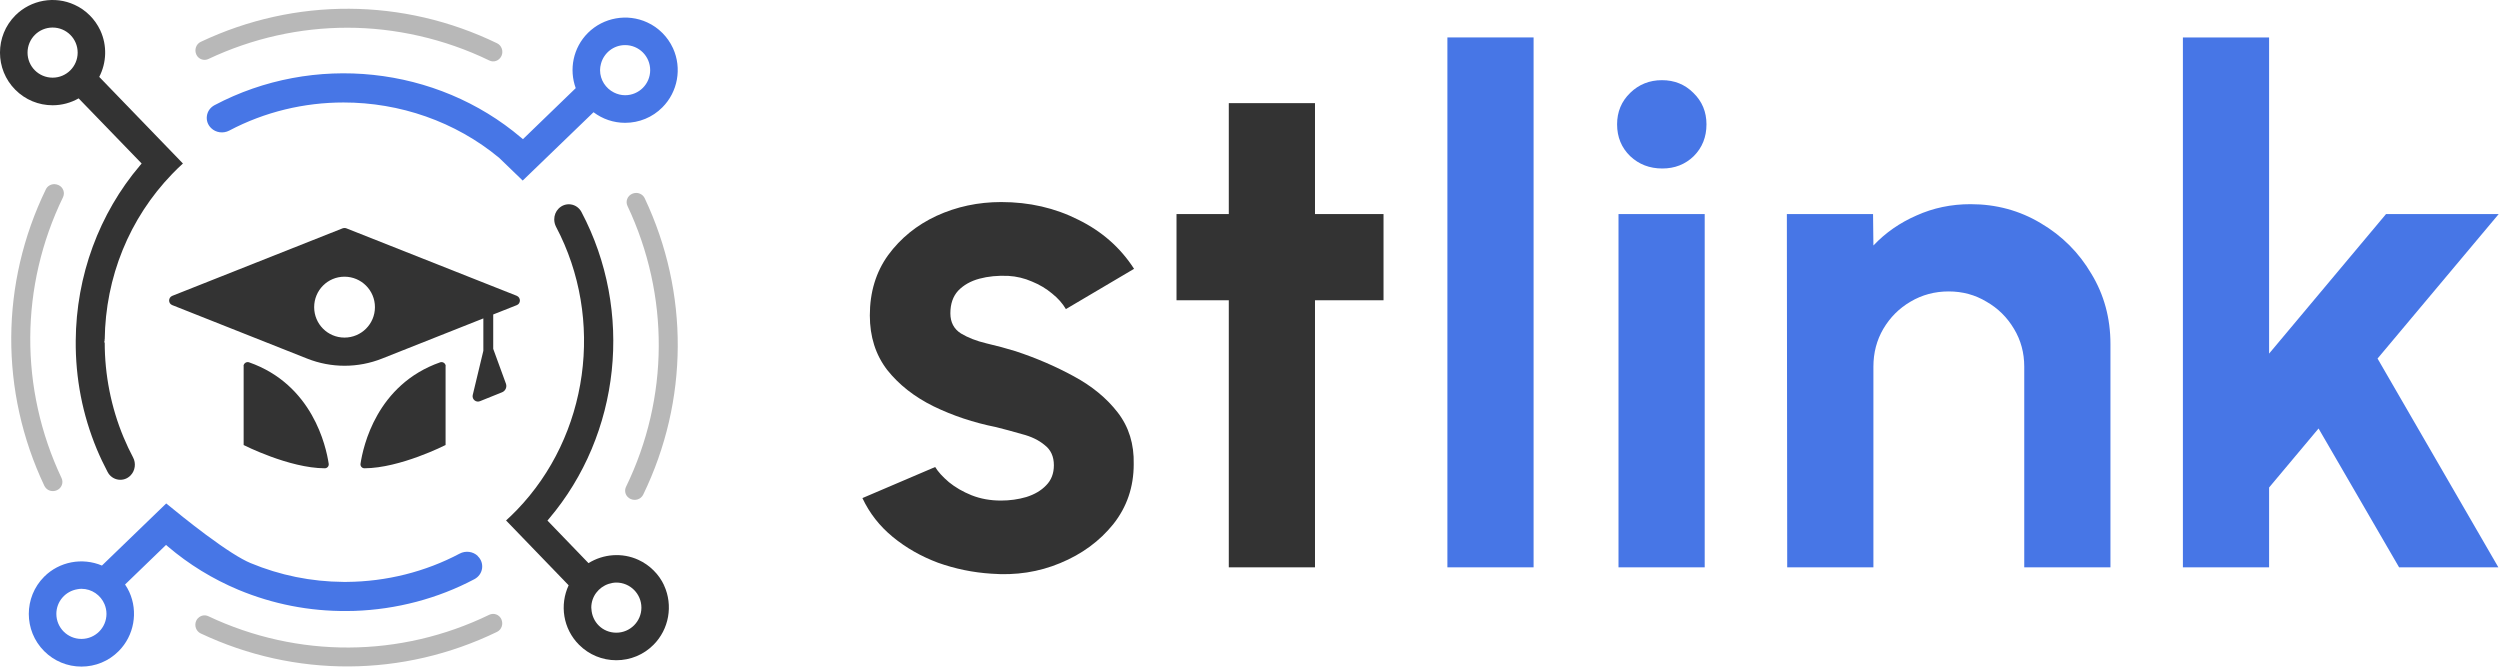 <svg width="413" height="111" viewBox="0 0 413 111" fill="none" xmlns="http://www.w3.org/2000/svg">
<path d="M412.73 93.723H396.331L383.025 70.787L374.855 80.534V93.723H360.615V6.184H374.855V58.415L394.172 35.363H412.788L392.771 59.232L412.73 93.723Z" fill="#4776E6"/>
<path d="M348.646 56.84V93.723H334.406V60.575C334.406 58.279 333.842 56.198 332.714 54.33C331.585 52.424 330.068 50.926 328.162 49.837C326.294 48.708 324.213 48.144 321.917 48.144C319.622 48.144 317.521 48.708 315.614 49.837C313.747 50.926 312.249 52.424 311.121 54.33C310.031 56.198 309.487 58.279 309.487 60.575V93.723H295.247L295.189 35.363H309.428L309.487 40.557C311.471 38.456 313.844 36.803 316.607 35.597C319.369 34.352 322.345 33.729 325.536 33.729C329.776 33.729 333.647 34.78 337.149 36.881C340.651 38.943 343.432 41.725 345.494 45.226C347.595 48.689 348.646 52.56 348.646 56.84Z" fill="#4776E6"/>
<path d="M267.377 35.363H281.617V93.723H267.377V35.363ZM274.614 27.835C272.513 27.835 270.743 27.154 269.303 25.793C267.864 24.392 267.144 22.641 267.144 20.54C267.144 18.478 267.864 16.747 269.303 15.346C270.743 13.945 272.493 13.245 274.555 13.245C276.618 13.245 278.349 13.945 279.749 15.346C281.189 16.747 281.909 18.478 281.909 20.54C281.909 22.641 281.208 24.392 279.808 25.793C278.407 27.154 276.676 27.835 274.614 27.835Z" fill="#4776E6"/>
<path d="M239.11 93.723V6.184H253.349V93.723H239.11Z" fill="#4776E6"/>
<path d="M228.558 49.603H217.237V93.723H202.997V49.603H194.36V35.363H202.997V17.039H217.237V35.363H228.558V49.603Z" fill="#333333"/>
<path d="M163.771 94.773C160.736 94.579 157.799 93.975 154.959 92.964C152.158 91.913 149.668 90.493 147.489 88.704C145.31 86.914 143.637 84.774 142.47 82.284L154.492 77.149C154.959 77.927 155.718 78.763 156.768 79.658C157.818 80.514 159.063 81.234 160.503 81.817C161.981 82.401 163.596 82.693 165.347 82.693C166.825 82.693 168.226 82.498 169.549 82.109C170.91 81.681 172 81.039 172.817 80.183C173.673 79.327 174.101 78.219 174.101 76.857C174.101 75.417 173.595 74.308 172.583 73.53C171.611 72.713 170.366 72.11 168.848 71.721C167.37 71.293 165.93 70.904 164.53 70.554C160.834 69.815 157.39 68.667 154.2 67.111C151.049 65.555 148.5 63.551 146.555 61.1C144.649 58.61 143.696 55.614 143.696 52.112C143.696 48.261 144.707 44.934 146.73 42.133C148.792 39.332 151.457 37.172 154.725 35.655C158.032 34.138 161.592 33.379 165.405 33.379C170.035 33.379 174.276 34.352 178.127 36.297C182.018 38.203 185.092 40.907 187.348 44.409L176.085 51.062C175.54 50.128 174.782 49.272 173.809 48.494C172.836 47.677 171.727 47.016 170.482 46.51C169.237 45.965 167.934 45.654 166.572 45.576C164.822 45.498 163.226 45.654 161.787 46.043C160.347 46.432 159.18 47.094 158.285 48.027C157.429 48.961 157.001 50.206 157.001 51.762C157.001 53.241 157.585 54.35 158.752 55.089C159.919 55.789 161.32 56.334 162.954 56.723C164.627 57.112 166.222 57.54 167.74 58.007C171.163 59.135 174.373 60.516 177.369 62.15C180.403 63.784 182.835 65.788 184.664 68.161C186.492 70.534 187.368 73.375 187.29 76.682C187.29 80.456 186.162 83.763 183.905 86.603C181.648 89.404 178.731 91.544 175.151 93.022C171.611 94.501 167.817 95.084 163.771 94.773Z" fill="#333333"/>
<g clip-path="url(#clip0_2_3)">
<path d="M103.42 80.42C103.16 80.96 103.25 81.6 103.65 82.05L103.73 82.12C103.86 82.25 104 82.35 104.15 82.42C104.95 82.8 105.89 82.47 106.26 81.71C113.78 66.19 113.87 48.35 106.51 32.76C106.25 32.2 105.68 31.87 105.09 31.87C104.87 31.87 104.64 31.92 104.42 32.02C104.04 32.19 103.75 32.5 103.61 32.88C103.47 33.25 103.49 33.66 103.66 34.02C110.63 48.8 110.55 65.72 103.42 80.42Z" fill="#B8B8B8"/>
<path d="M32.67 9.38L32.73 9.44C33.17 9.89 33.85 10.02 34.42 9.75C41.73 6.3 49.56 4.58 57.38 4.58C65.2 4.58 73.39 6.38 80.83 9.99C81.19 10.17 81.59 10.19 81.96 10.06C82.34 9.92 82.65 9.64 82.83 9.26L82.86 9.2C83.19 8.42 82.86 7.51 82.12 7.15C66.6 -0.37 48.76 -0.46 33.17 6.91C32.4 7.27 32.07 8.21 32.43 9C32.49 9.14 32.58 9.27 32.67 9.38Z" fill="#B8B8B8"/>
<path d="M82.83 102.3C82.65 101.92 82.35 101.64 81.96 101.5C81.59 101.37 81.19 101.39 80.83 101.56C66.12 108.69 49.2 108.78 34.42 101.8C33.85 101.53 33.18 101.65 32.73 102.11L32.63 102.21C32.56 102.29 32.48 102.42 32.41 102.56C32.06 103.34 32.39 104.28 33.15 104.64C48.74 112 66.58 111.91 82.1 104.39C82.86 104.03 83.18 103.1 82.83 102.32L82.81 102.28L82.83 102.3Z" fill="#B8B8B8"/>
<path d="M7.63 80.67L7.73 80.77C8.17 81.15 8.84 81.24 9.41 80.98C9.79 80.81 10.08 80.5 10.22 80.12C10.36 79.75 10.34 79.34 10.17 78.98C3.19 64.2 3.28 47.28 10.41 32.58C10.58 32.22 10.6 31.82 10.47 31.45C10.33 31.06 10.05 30.75 9.67 30.58C9.45 30.48 9.21 30.42 8.98 30.42C8.39 30.42 7.83 30.74 7.57 31.29C0.04 46.81 -0.05 64.65 7.32 80.24C7.4 80.4 7.51 80.55 7.63 80.68V80.67Z" fill="#B8B8B8"/>
<path d="M78.93 91.85C78.15 91.1 76.92 90.93 75.93 91.46C70.27 94.46 63.83 96.08 57.29 96.13H56.71C51.4 96.09 46.25 95.04 41.39 93.02C39.78 92.35 37.3 90.77 34 88.32C31.34 86.34 28.82 84.29 27.46 83.17L16.84 93.43C13.6 92.06 9.8 92.77 7.3 95.27C3.91 98.66 3.91 104.18 7.3 107.57C8.94 109.21 11.13 110.12 13.45 110.12C15.77 110.12 17.96 109.22 19.6 107.57C22.16 105.01 22.86 101.07 21.35 97.77C21.15 97.34 20.92 96.94 20.66 96.56L27.43 90.02L27.73 90.28C31.2 93.24 35.13 95.65 39.4 97.44C45.1 99.81 51.13 100.99 57.32 100.94L58.54 100.92C65.48 100.69 72.34 98.88 78.37 95.68C79.07 95.31 79.53 94.66 79.64 93.9C79.74 93.15 79.49 92.41 78.93 91.88V91.85ZM17.59 101.41C17.59 103.7 15.74 105.55 13.45 105.55C11.16 105.55 9.31 103.7 9.31 101.41C9.31 99.35 10.82 97.66 12.79 97.34C13.01 97.3 13.23 97.27 13.45 97.27C15.17 97.27 16.65 98.33 17.27 99.82C17.47 100.31 17.59 100.84 17.59 101.41Z" fill="#4776E6"/>
<path d="M109.72 96.73L109.06 97.03L109.72 96.72C109.29 95.79 108.7 94.95 107.97 94.23C107.24 93.5 106.4 92.92 105.47 92.49C102.78 91.25 99.67 91.51 97.22 93.03L90.44 86L90.69 85.7C102.54 71.73 104.7 51.37 96.06 35.03C95.7 34.34 95.05 33.88 94.3 33.77C93.55 33.66 92.81 33.92 92.27 34.47C91.81 34.94 91.56 35.57 91.56 36.24C91.56 36.66 91.66 37.07 91.85 37.45C99.92 52.71 97.26 71.97 85.37 84.27C84.71 84.94 84.15 85.49 83.6 85.98L93.94 96.69C92.44 99.91 93 103.86 95.66 106.52C97.3 108.16 99.49 109.07 101.81 109.07C104.13 109.07 106.32 108.17 107.96 106.52C110.52 103.96 111.22 100.02 109.71 96.72L109.72 96.73ZM97.68 100.38C97.68 98.55 98.88 97.01 100.54 96.46C100.95 96.33 101.37 96.24 101.82 96.24C104.1 96.24 105.96 98.1 105.96 100.38C105.96 102.66 104.1 104.52 101.82 104.52C99.54 104.52 97.81 102.77 97.7 100.58C97.7 100.51 97.68 100.45 97.68 100.38Z" fill="#333333"/>
<path d="M111.19 7.99L111.16 7.93C110.73 7 110.14 6.16 109.42 5.44C108.69 4.71 107.85 4.12 106.92 3.7C103.63 2.18 99.69 2.88 97.12 5.44C94.66 7.9 93.99 11.49 95.11 14.56L86.39 22.99L86.09 22.74C72.13 10.89 51.78 8.73 35.45 17.37C34.75 17.74 34.29 18.38 34.18 19.14C34.07 19.88 34.32 20.62 34.87 21.15L34.89 21.17C35.66 21.92 36.88 22.09 37.86 21.58C43.76 18.46 50.27 16.93 56.75 16.93C66.01 16.93 75.21 20.05 82.49 26.1L82.58 26.19L86.35 29.83L98.05 18.54C99.55 19.67 101.36 20.29 103.27 20.29C105.59 20.29 107.78 19.39 109.42 17.74C111.97 15.19 112.68 11.28 111.19 7.99ZM103.27 15.73C102.6 15.73 101.98 15.56 101.42 15.28C100.07 14.6 99.13 13.21 99.13 11.59C99.13 11.22 99.19 10.87 99.28 10.53C99.75 8.76 101.35 7.45 103.27 7.45C105.56 7.45 107.41 9.3 107.41 11.59C107.41 13.88 105.56 15.73 103.27 15.73Z" fill="#4776E6"/>
<path d="M16.39 12.71C17.61 10.36 17.72 7.52 16.58 5.04L16.55 4.98C16.12 4.07 15.54 3.25 14.83 2.54C14.1 1.81 13.26 1.22 12.33 0.8C9.04 -0.73 5.11 -0.02 2.54 2.54C-0.85 5.93 -0.85 11.45 2.54 14.84C4.18 16.48 6.37 17.39 8.69 17.39C10.22 17.39 11.69 16.99 12.99 16.25L23.4 27.01L23.15 27.31C16.36 35.29 12.58 45.58 12.51 56.29C12.46 62.49 13.63 68.52 16 74.22C16.55 75.53 17.15 76.78 17.77 77.96C18.14 78.67 18.79 79.13 19.56 79.24C20.31 79.34 21.04 79.09 21.58 78.53C22.33 77.75 22.5 76.53 21.98 75.56C21.43 74.53 20.92 73.44 20.41 72.23C18.36 67.32 17.29 61.91 17.3 56.55H17.19L17.29 56.31L17.25 56.11H17.3C17.42 45.77 21.37 36.06 28.44 28.74C29.04 28.12 29.62 27.55 30.22 27.01L16.4 12.71H16.39ZM4.55 8.69C4.55 6.4 6.4 4.55 8.69 4.55C10.98 4.55 12.83 6.4 12.83 8.69C12.83 10.98 10.98 12.83 8.69 12.83C6.4 12.83 4.55 10.98 4.55 8.69Z" fill="#333333"/>
<path d="M53.66 77.36C54.06 77.36 54.37 77 54.3 76.6C53.87 73.75 51.64 63.53 41.13 59.85C40.7 59.71 40.23 60.04 40.23 60.49L40.25 60.47V73.52C40.25 73.52 47.75 77.34 53.65 77.36H53.66Z" fill="#333333"/>
<path d="M73.61 73.52V60.47L73.63 60.49C73.63 60.04 73.16 59.71 72.73 59.85C62.22 63.53 59.99 73.75 59.56 76.6C59.49 77 59.8 77.36 60.2 77.36C66.11 77.34 73.6 73.52 73.6 73.52H73.61Z" fill="#333333"/>
<path d="M85.38 48.87L57.22 37.72C57.03 37.65 56.82 37.65 56.6 37.72L28.47 48.87C27.76 49.15 27.76 50.15 28.47 50.41L50.72 59.23C54.71 60.82 59.14 60.82 63.13 59.23L79.85 52.6V57.95L78.09 65.28C77.95 65.97 78.64 66.54 79.28 66.28L82.93 64.81C83.48 64.6 83.78 63.98 83.59 63.41L81.48 57.63V51.95L85.37 50.41C86.06 50.15 86.06 49.15 85.37 48.87H85.38ZM56.91 55.77C54.13 55.77 51.9 53.52 51.9 50.74C51.9 47.96 54.13 45.71 56.91 45.71C59.69 45.71 61.94 47.96 61.94 50.74C61.94 53.52 59.69 55.77 56.91 55.77Z" fill="#333333"/>
</g>
<defs>
<clipPath id="clip0_2_3">
<rect width="111.97" height="110.11" fill="white"/>
</clipPath>
</defs>
</svg>
